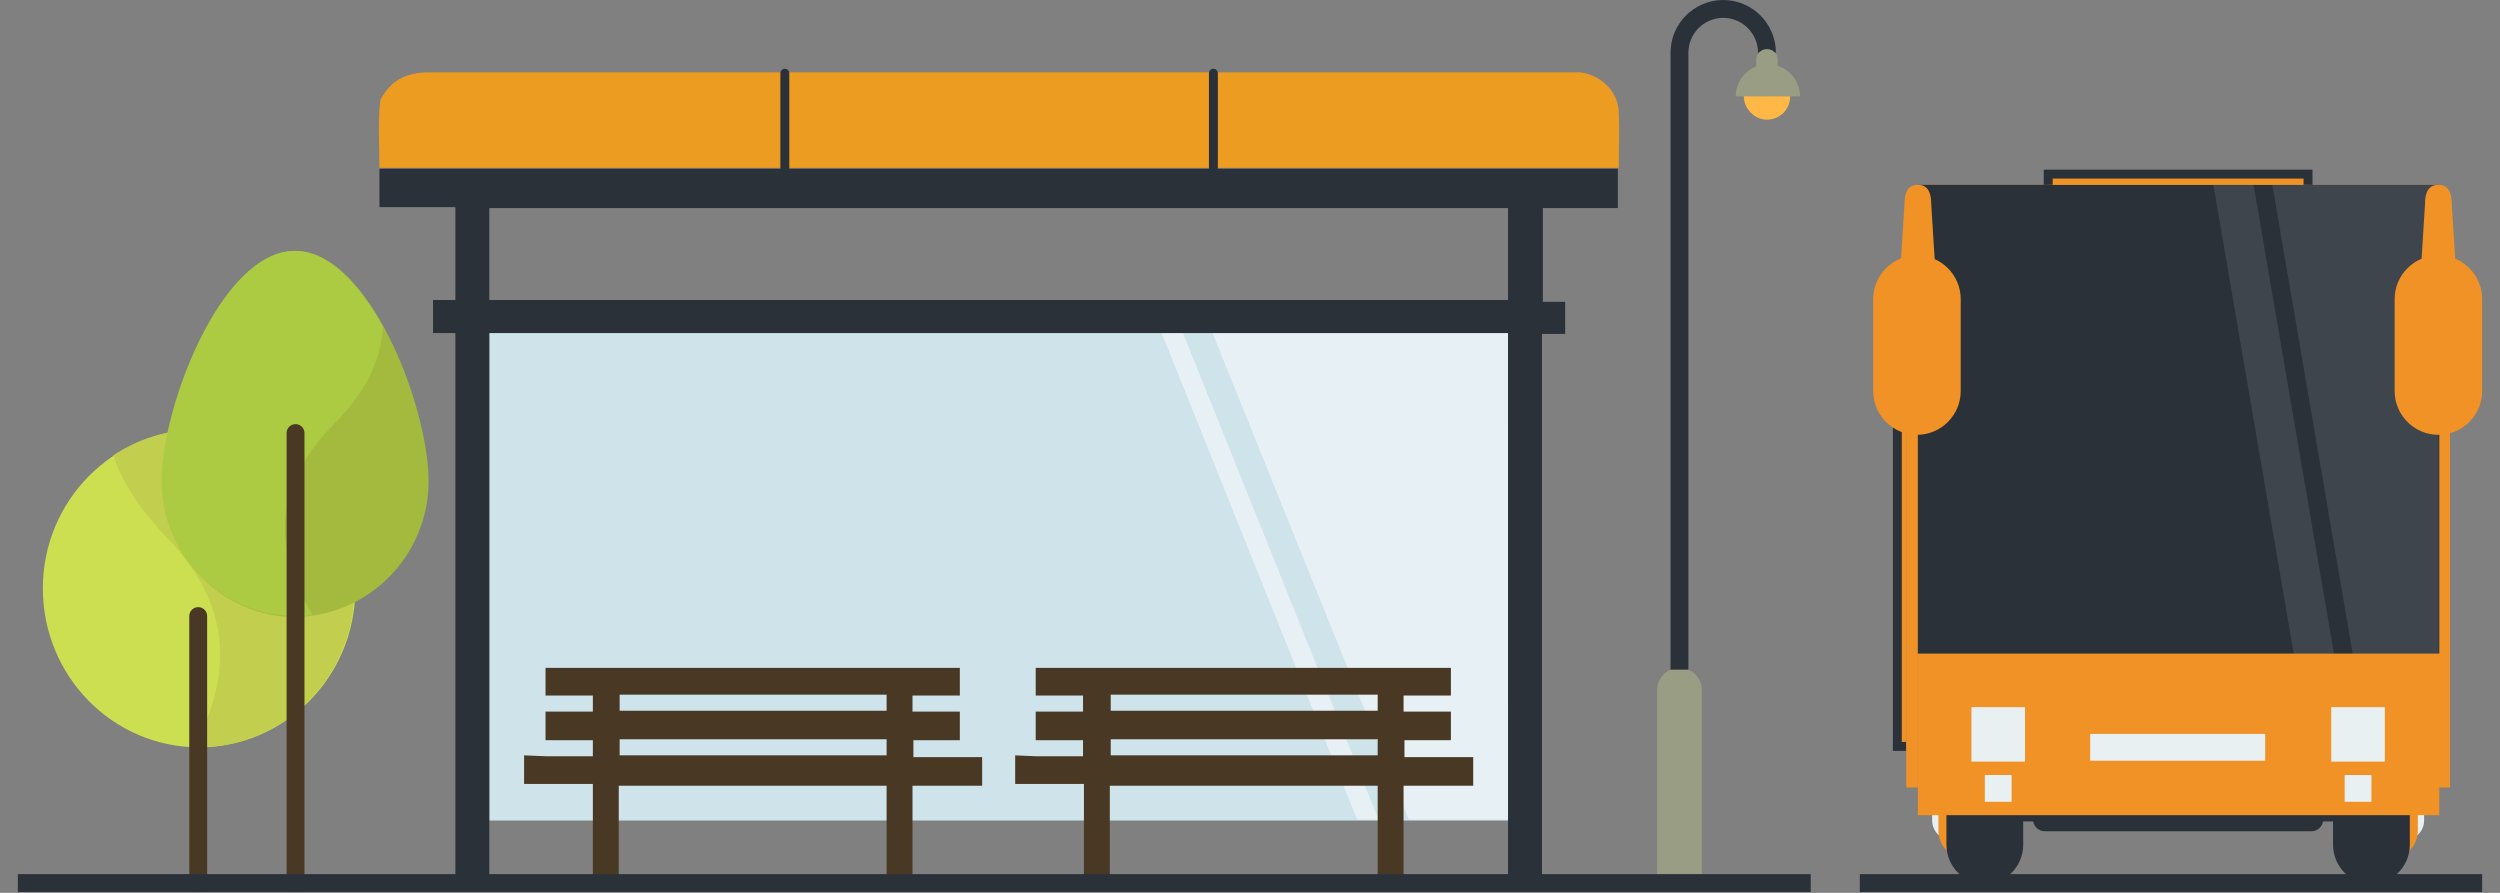 <?xml version="1.0" encoding="UTF-8" standalone="no"?>
<!-- Generator: Adobe Illustrator 20.1.0, SVG Export Plug-In . SVG Version: 6.00 Build 0)  -->

<svg
   xmlns:dc="http://purl.org/dc/elements/1.1/"
   xmlns:cc="http://creativecommons.org/ns#"
   xmlns:rdf="http://www.w3.org/1999/02/22-rdf-syntax-ns#"
   xmlns:svg="http://www.w3.org/2000/svg"
   xmlns="http://www.w3.org/2000/svg"
   xmlns:xlink="http://www.w3.org/1999/xlink"
   xmlns:sodipodi="http://sodipodi.sourceforge.net/DTD/sodipodi-0.dtd"
   xmlns:inkscape="http://www.inkscape.org/namespaces/inkscape"
   version="1.1"
   id="Layer_1"
   x="0px"
   y="0px"
   viewBox="0 0 280 100"
   style="enable-background:new 0 0 280 100;"
   xml:space="preserve"
   inkscape:version="0.91 r13725"
   sodipodi:docname="bus_stop.svg"><rect x="0" y="0" width="280" height="100" fill="#808080" stroke="none"/><defs
     id="defs191" /><sodipodi:namedview
     pagecolor="#ffffff"
     bordercolor="#666666"
     borderopacity="1"
     objecttolerance="10"
     gridtolerance="10"
     guidetolerance="10"
     inkscape:pageopacity="0"
     inkscape:pageshadow="2"
     inkscape:window-width="1156"
     inkscape:window-height="637"
     id="namedview189"
     showgrid="false"
     inkscape:zoom="1.3571429"
     inkscape:cx="140"
     inkscape:cy="50"
     inkscape:window-x="0"
     inkscape:window-y="0"
     inkscape:window-maximized="0"
     inkscape:current-layer="Layer_1" /><style
     type="text/css"
     id="style3">
	.st0{fill:#FFB846;}
	.st1{fill:#999D84;}
	.st2{fill:none;stroke:#2A3139;stroke-width:2;stroke-miterlimit:10;}
	.st3{fill:none;stroke:#999D84;stroke-miterlimit:10;}
	.st4{fill:#CCDF51;}
	.st5{fill:#C2CE4D;}
	.st6{fill:none;stroke:#493823;stroke-width:2;stroke-linecap:round;stroke-linejoin:round;stroke-miterlimit:10;}
	.st7{fill:#A3BA3F;}
	.st8{fill:#ACCB42;}
	.st9{fill:#CEE3EA;}
	.st10{opacity:0.5;}
	.st11{clip-path:url(#SVGID_2_);fill:#FFFFFF;}
	.st12{clip-path:url(#SVGID_4_);fill:#FFFFFF;}
	.st13{fill:#EC9C21;}
	.st14{fill:none;stroke:#2A3139;stroke-linecap:round;stroke-linejoin:round;stroke-miterlimit:10;}
	.st15{fill:#2A3139;}
	.st16{fill:#493823;}
	.st17{fill:#F19226;}
	.st18{fill:none;stroke:#2A3139;stroke-miterlimit:10;}
	.st19{fill:#E8F0F2;}
	.st20{opacity:0.1;}
	.st21{clip-path:url(#SVGID_6_);fill:#FFFFFF;}
	.st22{clip-path:url(#SVGID_8_);fill:#FFFFFF;}
	.st23{enable-background:new    ;}
	.st24{fill:#FFFFFF;}
</style><g
     id="g5"><path
       class="st0"
       d="M200.5,10.8c0,1.5-1.2,2.6-2.6,2.6c-1.4,0-2.6-1.2-2.6-2.7c0-1.5,1.2-2.6,2.6-2.6   C199.3,8.2,200.5,9.4,200.5,10.8"
       id="path7" /><path
       class="st1"
       d="M185.6,98.9V77.3c0-1.4,1.1-2.5,2.5-2.5s2.5,1.1,2.5,2.5v21.6C190.6,98.9,185.6,98.9,185.6,98.9z"
       id="path9" /><path
       class="st2"
       d="M197.9,5.9c0-2.7-2.2-4.9-4.9-4.9c-2.7,0-4.9,2.2-4.9,4.9L188.1,75"
       id="path11" /><path
       class="st1"
       d="M194.4,10.8c0-2,1.6-3.6,3.6-3.6c2,0,3.6,1.6,3.6,3.6L194.4,10.8z"
       id="path13" /><path
       class="st1"
       d="M198.6,8.1c0,0.4-0.3,0.7-0.7,0.7c-0.4,0-0.7-0.3-0.7-0.7l0-1.4c0-0.4,0.3-0.7,0.7-0.7c0.4,0,0.7,0.3,0.7,0.7   L198.6,8.1z"
       id="path15" /><path
       class="st3"
       d="M198.6,8.1c0,0.4-0.3,0.7-0.7,0.7c-0.4,0-0.7-0.3-0.7-0.7l0-1.4c0-0.4,0.3-0.7,0.7-0.7c0.4,0,0.7,0.3,0.7,0.7   L198.6,8.1z"
       id="path17" /><path
       class="st4"
       d="M4.8,65.9c0,9.8,7.8,17.8,17.5,17.8c9.6,0,17.5-7.9,17.5-17.8c0-9.8-7.8-17.8-17.5-17.8   C12.6,48.2,4.8,56.1,4.8,65.9"
       id="path19" /><path
       class="st5"
       d="M39.7,65.9c0-9.8-7.8-17.8-17.5-17.8c-3.5,0-6.8,1.1-9.5,2.9c0.9,2.8,2.7,5.7,5.6,8.8   c6.3,6.4,8.8,13.9,3.4,23.9c0.2,0,0.3,0,0.5,0C31.9,83.7,39.7,75.7,39.7,65.9"
       id="path21" /><line
       class="st6"
       x1="22.2"
       y1="69"
       x2="22.2"
       y2="98.9"
       id="line23" /><path
       class="st7"
       d="M48,53.9c0-8.4-6.7-25.8-14.9-25.8c-8.2,0-14.9,17.4-14.9,25.8c0,8.4,6.7,15.2,14.9,15.2   C41.3,69,48,62.2,48,53.9"
       id="path25" /><path
       class="st8"
       d="M18.1,53.9c0-8.4,6.7-25.8,14.9-25.8c3.8,0,7.2,3.7,9.9,8.5c-0.2,3.4-1.7,7.1-5.5,10.9   c-5.6,5.7-7.8,12.4-2.4,21.4C34.3,69,33.7,69,33.1,69C24.8,69,18.1,62.2,18.1,53.9"
       id="path27" /><line
       class="st6"
       x1="33.1"
       y1="48.5"
       x2="33.1"
       y2="98.9"
       id="line29" /><rect
       x="54.8"
       y="37.3"
       class="st9"
       width="114.1"
       height="54.6"
       id="rect31" /><g
       class="st10"
       id="g33"><g
         id="g35"><g
           id="g37"><g
             id="g39"><g
               id="g41"><defs
                 id="defs43"><rect
                   id="SVGID_1_"
                   x="130.1"
                   y="37.3"
                   width="38.8"
                   height="54.5" /></defs><clipPath
                 id="SVGID_2_"><use
                   xlink:href="#SVGID_1_"
                   style="overflow:visible;"
                   id="use47" /></clipPath><polygon
                 class="st11"
                 points="157.8,91.8 169,91.8 168.9,37.3 135.8,37.3       "
                 id="polygon49"
                 clip-path="url(#SVGID_2_)" /></g></g></g><g
           id="g51"><g
             id="g53"><g
               id="g55"><defs
                 id="defs57"><rect
                   id="SVGID_3_"
                   x="130.1"
                   y="37.3"
                   width="38.8"
                   height="54.5" /></defs><clipPath
                 id="SVGID_4_"><use
                   xlink:href="#SVGID_3_"
                   style="overflow:visible;"
                   id="use61" /></clipPath><polygon
                 class="st12"
                 points="152,91.8 154.4,91.8 132.5,37.3 130.1,37.3       "
                 id="polygon63"
                 clip-path="url(#SVGID_4_)" /></g></g></g></g></g><path
       class="st13"
       d="M42.5,18.8c12.5,0,25.1,0,37.6,0c33.2,0,66.4,0,99.7,0c0.5,0,1,0,1.5,0c0-2.1,0.1-4.2,0-6.3   c-0.1-2.3-2.1-4.2-4.4-4.4c-0.4,0-0.9,0-1.3,0c-42.5,0-85,0-127.5,0c-2.5,0-4.3,0.8-5.5,3.1C42.3,13.7,42.5,16.3,42.5,18.8"
       id="path65" /><line
       class="st14"
       x1="135.9"
       y1="18.8"
       x2="135.9"
       y2="8.2"
       id="line67" /><line
       class="st14"
       x1="87.9"
       y1="18.8"
       x2="87.9"
       y2="8.2"
       id="line69" /><path
       class="st15"
       d="M51,37.3h-2.5v-3.7h2.5V23.2h-8.5c0-1.2,0-2.3,0-3.4c0-0.3,0-0.6,0-0.9h138.7v4.4h-8.4v10.5h2.5v3.6h-2.6   v61.6h-3.8V37.3H54.8v61.6H51V37.3z M54.8,33.6h114.1V23.3H54.8V33.6z"
       id="path71" /><path
       class="st16"
       d="M113.7,84.6v3.2h7.7V99l2.9,0V88h30v11h2.9v-11h7.8v-3.2h-7.7v-1.9h5.2c0-0.5,0-1.8,0-3.2h-5.3v-1.8h5.3   c0-1.4,0-2.7,0-3.1h-46.5v3.1h5.3v1.8h-5.3v3.2h5.3v1.8h-5.3L113.7,84.6L113.7,84.6z M124.4,82.8h29.9v1.8h-29.9V82.8z M124.4,77.8   h29.9v1.8h-29.9V77.8z"
       id="path73" /><path
       class="st16"
       d="M58.7,84.6v3.2h7.7V99l2.9,0V88h30v11h2.9v-11h7.8v-3.2h-7.7v-1.9h5.2v-3.2h-5.3v-1.8h5.3v-3.1H61.1v3.1h5.3   v1.8h-5.3v3.2h5.3v1.8h-5.3L58.7,84.6L58.7,84.6z M69.4,82.8h29.9v1.8H69.4V82.8z M69.4,77.8h29.9v1.8H69.4V77.8z"
       id="path75" /><line
       class="st2"
       x1="202.8"
       y1="98.9"
       x2="2"
       y2="98.9"
       id="line77" /><polyline
       class="st17"
       points="213.5,83.6 212.5,83.6 212.5,38.7 213.5,38.7  "
       id="polyline79" /><polyline
       class="st18"
       points="213.5,83.6 212.5,83.6 212.5,38.7 213.5,38.7  "
       id="polyline81" /><polyline
       class="st17"
       points="214.8,88.2 213.5,88.2 213.5,37.4 214.8,37.4  "
       id="polyline83" /><path
       class="st15"
       d="M227.7,91.8c0,0.7,0.6,1.3,1.3,1.3h29.9c0.7,0,1.3-0.6,1.3-1.3c0-0.7-0.6-1.3-1.3-1.3H229   C228.3,90.5,227.7,91.1,227.7,91.8"
       id="path85" /><rect
       x="225.3"
       y="89"
       class="st15"
       width="37.3"
       height="3"
       id="rect87" /><path
       class="st19"
       d="M267.1,86.6c0-1.2,1-2.2,2.2-2.2s2.2,1,2.2,2.2v5.3c0,1.2-1,2.2-2.2,2.2s-2.2-1-2.2-2.2V86.6z"
       id="path89" /><path
       class="st17"
       d="M264.8,85.6c0-1.7,1.3-3.1,3-3.1c1.7,0,3,1.4,3,3.1V93c0,1.7-1.3,3.1-3,3.1c-1.7,0-3-1.4-3-3.1V85.6z"
       id="path91" /><path
       class="st15"
       d="M261.3,84c0-2.4,1.9-4.4,4.3-4.4c2.4,0,4.3,2,4.3,4.4v10.6c0,2.4-1.9,4.4-4.3,4.4c-2.4,0-4.3-2-4.3-4.4V84z"
       id="path93" /><path
       class="st19"
       d="M220.8,86.6c0-1.2-1-2.2-2.2-2.2s-2.2,1-2.2,2.2v5.3c0,1.2,1,2.2,2.2,2.2s2.2-1,2.2-2.2V86.6z"
       id="path95" /><path
       class="st17"
       d="M223.1,85.6c0-1.7-1.3-3.1-3-3.1c-1.7,0-3,1.4-3,3.1V93c0,1.7,1.3,3.1,3,3.1c1.7,0,3-1.4,3-3.1V85.6z"
       id="path97" /><path
       class="st15"
       d="M226.6,84c0-2.4-1.9-4.4-4.3-4.4s-4.3,2-4.3,4.4v10.6c0,2.4,1.9,4.4,4.3,4.4s4.3-2,4.3-4.4V84z"
       id="path99" /><rect
       x="214.8"
       y="20.7"
       class="st17"
       width="58.4"
       height="70.6"
       id="rect101" /><polyline
       class="st17"
       points="273.1,88.2 274.4,88.2 274.4,37.4 273.1,37.4  "
       id="polyline103" /><rect
       x="214.8"
       y="20.7"
       class="st15"
       width="58.4"
       height="52.5"
       id="rect105" /><g
       class="st20"
       id="g107"><g
         id="g109"><g
           id="g111"><g
             id="g113"><g
               id="g115"><defs
                 id="defs117"><rect
                   id="SVGID_5_"
                   x="254.5"
                   y="20.7"
                   width="18.6"
                   height="52.5" /></defs><clipPath
                 id="SVGID_6_"><use
                   xlink:href="#SVGID_5_"
                   style="overflow:visible;"
                   id="use121" /></clipPath><polygon
                 class="st21"
                 points="273.1,73.2 263.5,73.2 254.5,20.7 273.1,20.7       "
                 id="polygon123"
                 clip-path="url(#SVGID_6_)" /></g></g></g></g></g><g
       class="st20"
       id="g125"><g
         id="g127"><g
           id="g129"><g
             id="g131"><g
               id="g133"><defs
                 id="defs135"><rect
                   id="SVGID_7_"
                   x="247.9"
                   y="20.7"
                   width="13.5"
                   height="52.5" /></defs><clipPath
                 id="SVGID_8_"><use
                   xlink:href="#SVGID_7_"
                   style="overflow:visible;"
                   id="use139" /></clipPath><polygon
                 class="st22"
                 points="261.4,73.2 256.9,73.2 247.9,20.7 252.4,20.7       "
                 id="polygon141"
                 clip-path="url(#SVGID_8_)" /></g></g></g></g></g><rect
       x="261.1"
       y="79.2"
       class="st19"
       width="6"
       height="6.1"
       id="rect143" /><rect
       x="234.1"
       y="82.2"
       class="st19"
       width="19.6"
       height="3"
       id="rect145" /><rect
       x="262.6"
       y="86.8"
       class="st19"
       width="3"
       height="3"
       id="rect147" /><rect
       x="220.8"
       y="79.2"
       class="st19"
       width="6"
       height="6.1"
       id="rect149" /><rect
       x="222.3"
       y="86.8"
       class="st19"
       width="3"
       height="3"
       id="rect151" /><path
       class="st17"
       d="M219.6,43.8c0,2.7-2.2,4.9-4.9,4.9c-2.7,0-4.9-2.2-4.9-4.9V33.5c0-2.7,2.2-4.9,4.9-4.9c2.7,0,4.9,2.2,4.9,4.9   V43.8z"
       id="path153" /><path
       class="st17"
       d="M217,34.1c0,1.2-1,2.2-2.2,2.2c-1.2,0-2.2-1-2.2-2.2l0.7-11.2c0-1.2,0.3-2.2,1.5-2.2c1.2,0,1.5,1,1.5,2.2   L217,34.1z"
       id="path155" /><path
       class="st17"
       d="M278,43.8c0,2.7-2.2,4.9-4.9,4.9c-2.7,0-4.9-2.2-4.9-4.9V33.5c0-2.7,2.2-4.9,4.9-4.9c2.7,0,4.9,2.2,4.9,4.9   V43.8z"
       id="path157" /><path
       class="st17"
       d="M275.3,34.1c0,1.2-1,2.2-2.2,2.2s-2.2-1-2.2-2.2l0.7-11.2c0-1.2,0.3-2.2,1.5-2.2s1.5,1,1.5,2.2L275.3,34.1z"
       id="path159" /><polyline
       class="st17"
       points="229.4,20.7 229.4,19.5 258.5,19.5 258.5,20.7  "
       id="polyline161" /><polyline
       class="st18"
       points="229.4,20.7 229.4,19.5 258.5,19.5 258.5,20.7  "
       id="polyline163" /><line
       class="st2"
       x1="208.3"
       y1="98.9"
       x2="278"
       y2="98.9"
       id="line165" /></g></svg>